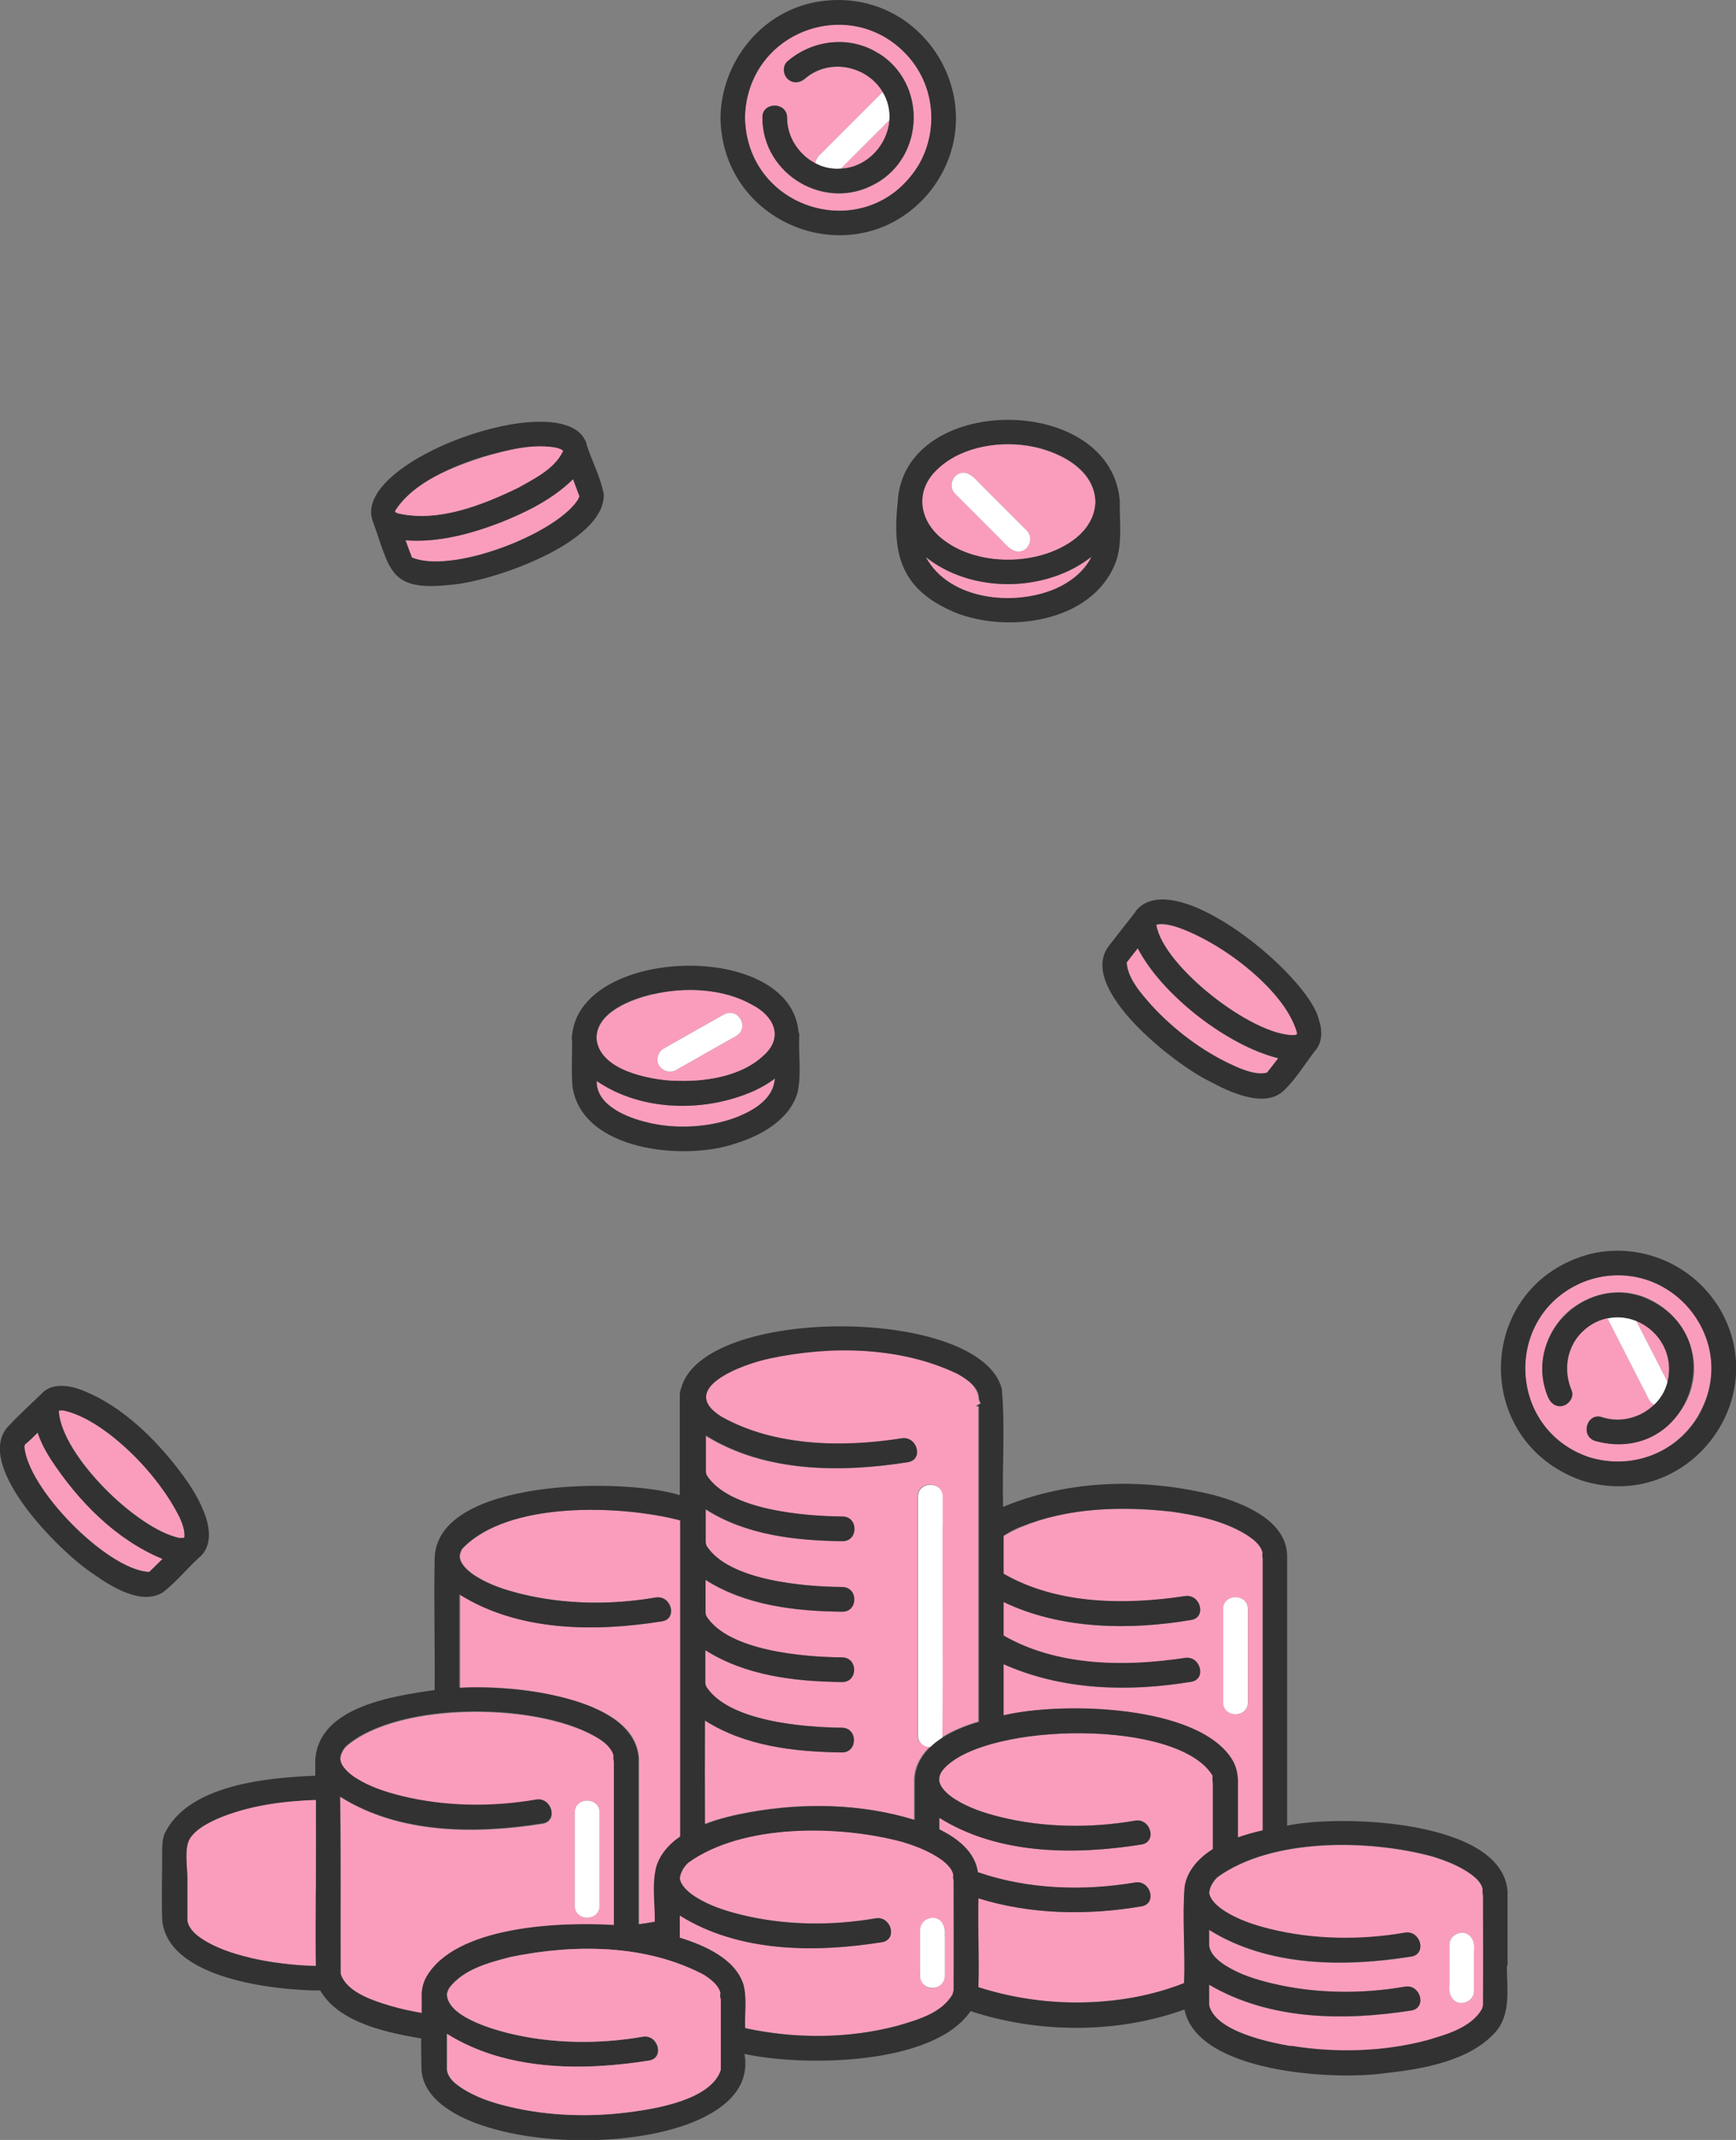<?xml version="1.0" encoding="UTF-8"?><svg id="b" xmlns="http://www.w3.org/2000/svg" width="97.73" height="120.44" viewBox="0 0 97.73 120.44"><rect x="0" y="0" width="97.73" height="120.44" fill="#808080" stroke="none"/><defs><style>.e{fill:#fa9dbd;}.e,.f,.g{stroke-width:0px;}.f{fill:#323232;}.g{fill:#fff;}</style></defs><g id="c"><g id="d"><path class="e" d="M59.69,32.33c-2.45.93-5.52.68-7.58-.98,1.62,3.1,7.72,3.1,9.33-.02-.51.42-1.11.75-1.76,1Z"/><path class="f" d="M63.04,28.47s0-.07,0-.11c0-.04,0-.07,0-.11,0-.06,0-.12-.01-.17-.64-5.99-12.15-5.93-12.49.15-.33,3.01.2,4.93,3.15,6.21,2.96,1.23,7.76.63,9.1-2.74.39-1,.25-2.18.25-3.23ZM59.39,33.15c-2.35.98-5.95.64-7.27-1.8,2.58,2.06,6.74,2.02,9.33-.02-.38.84-1.23,1.46-2.06,1.82ZM57.83,25.08c1.63.24,3.8,1.25,3.84,3.17-.07,1.73-1.82,2.71-3.33,3.06-1.77.41-3.95.14-5.38-1.07-1.17-.99-1.42-2.54-.32-3.69,1.28-1.35,3.42-1.74,5.19-1.47Z"/><path class="e" d="M52.95,30.25c1.43,1.21,3.61,1.48,5.38,1.07,1.51-.35,3.26-1.33,3.33-3.06-.04-1.92-2.21-2.92-3.84-3.17-1.78-.27-3.91.12-5.19,1.47-1.1,1.16-.85,2.7.32,3.69ZM53.77,26.81c.5-.48,1.01-.02,1.36.38.89.89,1.78,1.78,2.67,2.67.27.27.25.7,0,.98-.5.48-1.01.02-1.36-.38-.89-.89-1.78-1.78-2.67-2.67-.27-.27-.25-.7,0-.98Z"/><path class="g" d="M56.44,30.46c.35.4.86.86,1.36.38.25-.28.27-.71,0-.98-.89-.89-1.78-1.78-2.67-2.67-.35-.4-.86-.86-1.36-.38-.25.28-.27.71,0,.98l2.67,2.67Z"/><path class="e" d="M23.19,31.37s0,0,0,0c0,0,0,0,.01,0,0,0-.01,0-.01,0Z"/><path class="e" d="M32.15,27.07c-1.16,1.09-2.6,1.79-4.05,2.36-1.67.63-3.47,1.11-5.27.97.12.33.24.65.36.97,2.2.94,7.99-1.26,9.32-3.21.15-.27.12-.2.01-.5-.08-.24-.17-.47-.26-.7-.04.04-.07.07-.11.11Z"/><path class="f" d="M33.99,27.82c-.18-.97-.67-1.87-.97-2.81,0-.09-.05-.18-.09-.25-1.48-2.98-13.1,1.17-11.96,4.53,1.01,2.75.89,4,4.35,3.63,2.28-.15,8.76-2.35,8.67-5.11ZM32.52,27.67c.11.3.14.23-.01.5-1.32,1.94-7.11,4.15-9.32,3.21-.13-.32-.25-.65-.36-.97,1.82.14,3.65-.35,5.34-1,1.48-.59,2.94-1.31,4.09-2.44.09.23.17.47.26.7ZM23.19,31.37s0,0,.01,0c0,0,0,0-.01,0,0,0,0,0,0,0ZM30.3,25.13c.43,0,1.06-.03,1.38.25-.46,1-1.6,1.55-2.52,2.07-2.03.99-4.51,1.97-6.78,1.44-.02,0-.21-.13-.11-.05-.04-.03-.06,0,0-.15,1.41-2.13,5.55-3.42,8.02-3.56Z"/><path class="e" d="M22.29,28.69c-.07.15-.05.12,0,.15-.1-.08.09.05.11.05,2.27.53,4.75-.46,6.78-1.44.92-.52,2.06-1.07,2.52-2.07-.06-.08-.13-.1-.31-.16-1.39-.29-2.84.11-4.18.5-1.75.59-3.86,1.36-4.91,2.97Z"/><path class="e" d="M8.57,88.31c.19-.19.39-.38.58-.57-2.64-1.1-4.74-3.25-6.29-5.61-.3-.47-.56-.98-.74-1.5-.24.23-.47.47-.72.67,0,0,0,.01-.01.02.06-.1-.02.1-.02.07.16,2.38,4.61,6.92,6.98,7.08.14-.02.03.01.11-.04-.11.08.09-.1.11-.12Z"/><polygon class="e" points="3.32 79.4 3.32 79.4 3.32 79.4 3.32 79.4"/><path class="e" d="M3.33,79.39s0,0,0,0c0,0,.01-.01.02-.02,0,0,0,0,0,0,0,0,0,0,0,.02Z"/><polygon class="e" points="3.32 79.4 3.32 79.4 3.32 79.4 3.32 79.4 3.32 79.4"/><path class="e" d="M6.15,80.72c-.76-.57-1.62-1.18-2.58-1.34-.06,0-.11,0-.17,0-.04,0-.07.02-.08.03,0,.02,0,.04,0,.06h0c.2,2.48,4.4,6.59,6.79,7.09-.03,0,.12,0,.19,0,.02,0,.05-.01.08-.02,0,0,0,0,0,0-.09.02-.02,0,0,0,0,0,0,0,0,0,0-.02,0-.04.01-.05.03-.36-.11-.73-.29-1.14-.9-1.84-2.36-3.37-3.94-4.63Z"/><path class="e" d="M3.32,79.41s0,0,0,0h0s0,0,0,0Z"/><polygon class="e" points="10.37 86.55 10.37 86.55 10.37 86.55 10.37 86.55 10.37 86.55"/><polygon class="e" points="10.37 86.55 10.38 86.54 10.37 86.55 10.37 86.55 10.37 86.55"/><path class="e" d="M3.33,79.37s0,0,0,0c0,0,0,0,0,0Z"/><path class="e" d="M3.32,79.39s0,0,0,0c0,0,0,0,0,0,0-.03,0-.02,0,.01Z"/><path class="e" d="M3.34,79.38s0,0,0,0c0,0,0,0,0,0Z"/><path class="e" d="M3.32,79.4s0,0,0-.01c-.01.02-.03.03,0,.01Z"/><path class="e" d="M3.35,79.38s.01-.01.02-.02c-.02.02-.02.02-.03.02,0,0,0,0,0,0,0,0,0,0,.01,0Z"/><path class="e" d="M3.33,79.37s0,0,0,0c0,0,0,0,0,0,0,0,0,0,0,0Z"/><path class="f" d="M11.61,85.46c-.31-.97-.87-1.85-1.48-2.65-1.39-1.83-3.23-3.64-5.39-4.52-.75-.32-1.82-.52-2.43.18-.63.6-1.28,1.2-1.88,1.84-1.91,2.2,2.96,7.05,4.76,8.23.99.71,2.8,1.88,4.02,1.05.73-.58,1.33-1.32,2.02-1.95.04-.03.08-.06.11-.1.05-.05.09-.1.13-.16.39-.55.34-1.28.14-1.91ZM8.46,88.43c-.07.05.03.02-.11.04-2.36-.16-6.82-4.7-6.98-7.08,0,.03.08-.17.02-.07,0-.01,0-.02.01-.02.25-.2.49-.44.72-.67.17.53.44,1.03.74,1.5,1.55,2.36,3.65,4.52,6.29,5.61-.19.19-.39.38-.58.57-.02.02-.22.2-.11.12ZM3.33,79.37s0,0,0,0c0,0,.01,0,.03-.02-.01,0-.02.01-.02.02,0,0,0,0-.01,0,0,0,0,0,0,0,0,0,0,0,0,0,0,0-.02.01-.02.02,0,0,0,0,0,0,0,0,0,0,0,0,0,0,0,0,0,0,0,0,0,0,0,0,0,0,0,0,0,0-.02.02-.01,0,0-.01,0-.03,0-.04,0-.01,0,0,0,0,0,0ZM10.09,85.35c.18.41.32.78.29,1.14,0,.02,0,.03-.01.05,0,0,0,0,0,0,0,0,0,0,0,0,0,0,0,0,0,0,0,0,0,0,0,0,0,0,0,0,0,0,0,0,0,0,0,0-.03,0-.05.02-.08.02-.07,0-.22,0-.19,0-2.39-.49-6.59-4.6-6.79-7.09h0s0-.04,0-.06c.01,0,.04-.03.08-.03.06,0,.11,0,.17,0,2.51.57,5.41,3.71,6.52,5.97Z"/><polygon class="f" points="10.37 86.55 10.37 86.55 10.37 86.55 10.37 86.55 10.37 86.55"/><path class="f" d="M3.32,79.38s0,0,0,0c0,0,0,0,0,.01,0,0,0,0,0,0h0s0,0,0,0c0,0,0,0,0,0t0,0s.01-.02.01-.02c0,0,0,0,0,0,0,0,0,0,0,0,0,0,0,0,0,0,0,0,0,0,0,0,0,0,0,0,0,0,0,0,0,0,0,0Z"/><path class="f" d="M10.37,86.55s-.09.02,0,0h0Z"/><path class="e" d="M71.81,59.53c-1.79-.48-3.36-1.54-4.79-2.7-1.17-.97-2.28-2.09-2.97-3.45-.22.29-.45.57-.67.86.03-.05.06-.04.05-.05.21,2.26,5.43,6.25,7.68,6.22.08,0,.17-.02.22-.04.21-.25.42-.54.63-.81-.05-.01-.1-.02-.15-.03Z"/><path class="e" d="M65.1,52.04s0,0,0,0c0,0,0,.02,0,.03.37,2.3,5.41,6.25,7.77,6.19.05,0,.11-.04.15-.06,0,0,0,0,0,0,0,0,0,0,0-.01,0-.03-.02-.17,0-.06-.44-2.29-5.6-6.36-7.91-6.09Z"/><path class="e" d="M72.98,58.26s.01,0,.02-.01c0,0,0,0,0,0,0,0,0,0,0,0,0,0-.01.02-.01.02Z"/><path class="f" d="M74.23,57.33c-.63-2.45-7.93-8.54-10.19-6.17-.05.05-.1.11-.14.19-.5.64-1,1.27-1.5,1.92-1.75,2.38,3.76,6.66,5.68,7.58,1.06.57,3.09,1.57,4.18.54.67-.63,1.19-1.49,1.75-2.22.46-.5.44-1.22.22-1.83ZM71.38,60.31c-.06.06-.01.04-.05.06-.64.17-1.38-.17-1.95-.43-1.72-.79-3.3-1.99-4.58-3.39-.57-.66-1.33-1.47-1.37-2.37.01.02-.01,0-.05.05.22-.29.44-.58.67-.86,1.46,2.71,4.93,5.4,7.91,6.19-.2.25-.38.5-.58.74ZM66.12,52.13c2.45.79,6.16,3.44,6.9,6-.02-.11,0,.03,0,.06,0,0,0,0,0,.01,0,0,0,0,0,0-.04.02-.1.06-.15.06-2.34.07-7.39-3.88-7.77-6.19,0-.02,0-.02,0-.03,0,0,0,0,0,0,.34-.1.69,0,1.02.09ZM73,58.25s0,0-.02.01c0,0,0,0,.01-.02,0,0,0,0,0,0,0,0,0,0,0,0Z"/><path class="e" d="M45.38,1.7c-2.07.74-3.41,2.76-3.44,4.93.1,5.28,6.9,7.22,9.73,2.73,2.54-4.26-1.61-9.31-6.29-7.66ZM49.29,10.34c-2.81,1.61-6.38-.49-6.37-3.72-.01-.89,1.37-.89,1.39,0,.01,1.09.62,2.08,1.59,2.57.04-.39.41-.59.64-.86,1.05-1.05,2.1-2.1,3.15-3.15-.86-1.45-2.98-1.95-4.38-.74-.68.62-1.61-.32-.98-.98,1.43-1.22,3.51-1.48,5.12-.45,2.72,1.67,2.63,5.79-.16,7.34Z"/><path class="e" d="M50.07,6.76c-.91.91-1.83,1.83-2.74,2.74,1.42-.09,2.66-1.26,2.74-2.74Z"/><path class="f" d="M45.91.12c-3.1.58-5.3,3.4-5.35,6.5.08,6.17,7.73,8.97,11.72,4.25,3.94-4.85-.24-11.87-6.38-10.75ZM51.67,9.36c-2.82,4.49-9.62,2.54-9.73-2.73.07-4.93,6.14-7.09,9.31-3.32,1.41,1.7,1.56,4.18.42,6.06Z"/><path class="g" d="M47.33,9.5c.91-.91,1.83-1.83,2.74-2.74.04-.54-.11-1.14-.38-1.58-1.05,1.05-2.1,2.1-3.15,3.15-.23.27-.6.48-.64.86.44.25.97.33,1.43.3Z"/><path class="f" d="M49.45,3c-1.62-1.02-3.7-.77-5.12.45-.28.24-.25.73,0,.98.28.28.69.24.98,0,1.4-1.21,3.52-.71,4.38.74,1.12,1.8-.32,4.25-2.36,4.32-1.58.14-3.04-1.29-3.02-2.88-.01-.89-1.4-.89-1.39,0,0,3.23,3.56,5.32,6.37,3.72,2.79-1.55,2.88-5.67.16-7.34Z"/><path class="e" d="M92.11,74.33c.59,1.15,1.18,2.31,1.77,3.46.36-1.37-.38-2.92-1.77-3.46Z"/><path class="e" d="M89.19,72.13c-4.56,1.82-4.38,8.3.26,9.88,5.05,1.55,9.01-4.29,5.65-8.38-1.45-1.69-3.83-2.3-5.91-1.5ZM93.92,80.22c-1.13.98-2.68,1.32-4.11.87-.85-.26-.49-1.6.37-1.34,1.06.33,2.17.07,2.95-.71-.34-.14-.41-.55-.59-.84-.68-1.34-1.37-2.67-2.05-4.01-1.81.34-2.77,2.42-2.01,4.06.15.35-.16.76-.48.85-.39.11-.71-.14-.85-.48-.73-1.75-.16-3.83,1.33-4.98,4.46-3.21,9.42,2.78,5.45,6.56Z"/><path class="f" d="M96.68,73.45c-1.52-2.36-4.41-3.53-7.14-2.88-6.5,1.7-6.79,10.58-.45,12.77,5.91,1.81,10.89-4.66,7.6-9.89ZM95.67,79.59c-1.23,2.2-3.84,3.16-6.22,2.42-4.64-1.58-4.82-8.06-.26-9.88,4.59-1.73,8.85,3.15,6.48,7.45Z"/><path class="g" d="M93.88,77.79c-.59-1.15-1.18-2.31-1.77-3.46-.51-.2-1.09-.24-1.61-.12.68,1.34,1.37,2.67,2.05,4.01.18.29.25.7.59.84.38-.34.63-.81.74-1.26Z"/><path class="f" d="M92.56,73.02c-3.42-1.29-6.83,2.26-5.41,5.62.14.34.46.59.85.48.33-.09.63-.5.48-.85-.47-1.12-.31-2.4.56-3.28,2.13-2.1,5.53-.01,4.83,2.8-.38,1.55-2.18,2.49-3.7,1.97-.85-.26-1.22,1.07-.37,1.34,5.34,1.45,7.87-5.98,2.75-8.08Z"/><path class="e" d="M42.48,61.38s-.03.01-.04.02c-2.75,1.22-6.32,1.18-8.85-.56-.03,1.38,1.72,2.06,2.81,2.32,2,.61,6.93.15,7.22-2.46-.34.27-.73.49-1.14.68Z"/><path class="f" d="M45,58.3c0-.08-.02-.17-.05-.24-.46-5.12-12.22-4.82-12.74.17-.01.06-.02.13-.02.21,0,.06,0,.11.02.16,0,.85-.05,1.72.02,2.57.55,3.62,6.29,4.16,9.11,3.21,1.46-.44,3.14-1.35,3.57-2.93.21-1.02.04-2.1.08-3.14ZM41.61,62.82c-1.61.66-3.52.76-5.21.34-1.09-.26-2.84-.94-2.81-2.32,2.53,1.73,6.1,1.78,8.85.56.01,0,.03-.01.04-.02.41-.19.8-.41,1.14-.68-.04,1.08-1.11,1.75-2.02,2.12ZM36.75,55.96c1.8-.42,3.97-.34,5.61.6,1.18.61,1.77,1.79.65,2.81-1.29,1.24-3.41,1.53-5.11,1.44-1.36-.07-4.19-.6-4.32-2.39,0-1.48,2-2.2,3.16-2.47Z"/><path class="e" d="M37.9,60.82c1.7.09,3.82-.2,5.11-1.44,1.12-1.02.53-2.2-.65-2.81-1.64-.94-3.81-1.02-5.61-.6-1.16.27-3.16.99-3.16,2.47.13,1.79,2.95,2.32,4.32,2.39ZM37.36,59.02c1.13-.64,2.26-1.28,3.39-1.92.34-.19.74-.07.95.25.2.31.07.77-.25.95-.14.08-.28.16-.42.24-.99.56-1.98,1.12-2.97,1.68-.8.43-1.47-.71-.7-1.2Z"/><path class="g" d="M38.06,60.22c1.13-.64,2.26-1.28,3.39-1.92.77-.49.11-1.62-.7-1.2-.99.56-1.98,1.12-2.97,1.68-.14.08-.28.16-.42.24-.32.18-.45.64-.25.95.21.32.61.44.95.25Z"/><path class="e" d="M17.78,106.41c0-1.71,0-3.41,0-5.12-1.91.07-3.83.32-5.59,1.08-.53.24-1.15.56-1.49,1.07-.35.53-.16,1.6-.16,2.27,0,.79,0,1.59,0,2.38.54,1.96,5.45,2.53,7.23,2.55-.04-1.41,0-2.82,0-4.23Z"/><path class="e" d="M31.07,95.4c1.93.45,4.76,1.27,4.91,3.56,0,3.11,0,6.23,0,9.34.31-.04.61-.08.91-.14.03-.87-.14-1.85.02-2.79.12-.84.71-1.53,1.41-2.01,0-2.89,0-5.78,0-8.66,0-.05,0-.1,0-.14,0-1.28,0-2.56,0-3.83,0-.04,0-.07,0-.11,0-1.29,0-2.58,0-3.87,0-.02,0-.05,0-.07,0-.37,0-.74,0-1.11-3.38-.88-9.74-1.11-12.29,1.61-.07.13-.11.27-.13.41,0,.44.49.85.89,1.11.77.49,1.65.78,2.54,1,2.45.61,5.11.64,7.6.21.87-.15,1.24,1.18.37,1.34-3.76.6-8.06.59-11.39-1.5,0,1.75,0,3.49,0,5.24,1.74-.09,3.5.03,5.19.41Z"/><path class="e" d="M23.76,113.32c0-.3,0-.6,0-.9,0-.16,0-.33.04-.51.03-.2.11-.4.2-.58,1.63-2.92,7.55-3.15,10.58-2.96,0-3.07,0-6.14,0-9.2,0-.02-.01-.03-.01-.05-.02-.09-.03-.19-.01-.28-.07-.34-.39-.66-.69-.87-3.2-2.16-11.42-2.26-14.38.34-.18.2-.3.42-.32.68.01.44.49.85.89,1.11.77.49,1.65.78,2.54,1,2.45.61,5.11.64,7.6.21.87-.15,1.24,1.18.37,1.34-3.77.6-8.07.6-11.41-1.51.05,3.31.01,6.62.03,9.94.46,1.53,3.22,1.98,4.58,2.27ZM32.36,106.61v-4.6c0-.89,1.39-.89,1.39,0v5.25c0,.89-1.39.89-1.39,0v-.65Z"/><path class="e" d="M56.49,86.44v2.14c3.02,1.74,6.84,1.77,10.2,1.26.87-.15,1.24,1.18.37,1.34-3.46.58-7.35.54-10.57-1.01v1.89c3.03,1.74,6.83,1.77,10.2,1.26.87-.15,1.24,1.18.37,1.34-3.52.58-7.26.49-10.57-.99,0,.96,0,1.92,0,2.88,3.23-.78,11.1-.62,12.92,2.58.21.41.29.87.27,1.33,0,.99,0,1.97,0,2.96.46-.17.94-.3,1.4-.4,0-5.1,0-10.19,0-15.29,0-.02-.01-.03-.01-.05-.02-.1-.03-.19,0-.29-.12-.49-.61-.83-1.03-1.08-1.25-.73-2.71-1.03-4.13-1.23-3.14-.32-6.62-.25-9.42,1.38ZM68.87,95.16v-4.6c0-.89,1.39-.89,1.39,0v5.25c0,.89-1.39.89-1.39,0v-.65Z"/><path class="g" d="M70.25,95.81v-5.25c0-.89-1.39-.89-1.39,0v5.25c0,.89,1.39.89,1.39,0Z"/><path class="g" d="M33.75,107.26v-5.25c0-.89-1.39-.89-1.39,0v5.25c0,.89,1.39.89,1.39,0Z"/><path class="e" d="M39.68,78.63c.21,1.24,2.35,1.83,3.43,2.12,2.45.61,5.11.64,7.6.21.87-.15,1.24,1.18.37,1.34-3.76.6-8.05.59-11.39-1.5,0,.66,0,1.32,0,1.98,0,.03,0,.06,0,.08.01.06.03.12.05.18,1.26,1.96,5.48,2.3,7.65,2.32.89,0,.89,1.39,0,1.38-2.64-.03-5.44-.34-7.71-1.8,0,.61,0,1.21,0,1.82,0,.02,0,.04,0,.06.01.06.03.12.05.18,1.26,1.96,5.48,2.3,7.65,2.32.89,0,.89,1.39,0,1.39-2.64-.03-5.43-.34-7.71-1.8,0,.61,0,1.22,0,1.83,0,.02,0,.03,0,.04.01.06.03.12.05.18,1.26,1.96,5.48,2.3,7.65,2.32.89,0,.89,1.39,0,1.38-2.64-.03-5.43-.34-7.71-1.8,0,.59,0,1.18,0,1.77,0,.03,0,.08,0,.1.01.06.03.12.05.18,1.26,1.96,5.48,2.3,7.65,2.32.89,0,.89,1.39,0,1.39-2.64-.03-5.44-.34-7.72-1.8,0,1.95,0,3.9,0,5.84.84-.32,1.73-.53,2.52-.67,0,0,0,0,0,0,3.07-.55,6.29-.49,9.29.43,0-.71,0-1.43,0-2.14-.04-.73.35-1.47.89-1.97-.34,0-.69-.23-.69-.67v-13.42c0-.89,1.39-.89,1.39,0-.01,4.52.03,9.04-.01,13.55.61-.39,1.33-.67,2.04-.88,0-5.92,0-11.84,0-17.76h-.15l.26-.16c-.06-.1-.1-.21-.11-.36-.26-1.45-3.13-2.09-4.4-2.33-2.42-.44-5.03-.4-7.43.16-1.11.29-3.38.88-3.6,2.16Z"/><path class="g" d="M53.07,85.9v-1.66c0-.89-1.39-.89-1.39,0v13.42c0,.44.34.67.69.67.21-.2.43-.37.68-.53.04-3.96,0-7.93.01-11.89Z"/><path class="e" d="M64.31,112.33c.78-.16,1.61-.37,2.35-.72.08-1.78-.11-3.69.03-5.41.13-.92.82-1.65,1.59-2.13,0-1.24,0-2.48,0-3.72,0-.02-.01-.03-.01-.05-.02-.1-.03-.19,0-.29,0-.02,0-.04-.01-.06,0,0,0-.01,0-.02-1.92-3.18-12.56-3.01-15.06-.45,0,.01-.02.02-.03.03-.08.09-.17.2-.22.31,0,0,0,0,0,0-.05.12-.07.23-.08.36.03.43.5.83.89,1.08.77.49,1.65.78,2.54,1,2.45.61,5.11.64,7.6.21.87-.15,1.24,1.18.37,1.34-3.76.6-8.05.59-11.39-1.5,0,.22,0,.43,0,.65,1.06.51,2.01,1.28,2.17,2.41,2.81.98,5.93,1.08,8.85.58.87-.15,1.24,1.18.37,1.34-3.02.52-6.25.47-9.19-.45-.03,1.67.05,3.33,0,5,2.95,1.01,6.2,1.07,9.24.49Z"/><path class="e" d="M53.69,105.85s-.01-.04-.01-.05c-.02-.09-.03-.19-.01-.29-.06-.34-.34-.6-.61-.81-.67-.49-1.46-.8-2.25-1.04-3.54-.96-9-1.05-12.07,1.17-.25.25-.43.54-.47.88.05.42.5.8.88,1.04.77.49,1.65.78,2.54,1,2.45.61,5.11.64,7.6.21.87-.15,1.24,1.18.37,1.34-3.76.6-8.05.59-11.39-1.5,0,.42,0,.83,0,1.25,1.39.43,3.12,1.18,3.58,2.63.21.8.06,1.65.1,2.46,2.8.61,5.83.61,8.6-.14,1.11-.33,2.47-.7,3.08-1.77,0,0,.03-.15.05-.2.02-2.06,0-4.13,0-6.19ZM52.49,111.9c-.54.02-.76-.55-.69-1.01,0-.75,0-1.5,0-2.25,0-.39.32-.68.69-.69.54-.02.76.55.69,1.01,0,.75,0,1.5,0,2.25,0,.39-.32.68-.69.69Z"/><path class="g" d="M53.18,108.95c.07-.46-.15-1.03-.69-1.01-.38.02-.69.3-.69.69v2.57c.03.91,1.35.91,1.39,0,0-.75,0-1.5,0-2.25Z"/><path class="e" d="M82.83,113.76c.3-.23.6-.49.66-.89.02-2.06,0-4.13,0-6.19,0-.02-.01-.04-.01-.05-.02-.09-.03-.19-.01-.29-.06-.34-.34-.6-.61-.81-.67-.49-1.46-.8-2.25-1.04-3.54-.96-9-1.05-12.07,1.17-.25.25-.43.54-.47.88.05.42.5.8.88,1.04.77.49,1.65.78,2.54,1,2.45.61,5.11.64,7.6.21.87-.15,1.24,1.18.37,1.34-3.76.6-8.05.59-11.39-1.5,0,.29,0,.58,0,.88.28,1.27,2.39,1.82,3.51,2.12,2.43.58,5.05.61,7.51.19.87-.15,1.24,1.18.37,1.34-3.8.59-7.96.56-11.39-1.45,0,.38,0,.76,0,1.15.32,1.45,3.32,2.08,4.61,2.31,2.51.42,5.22.35,7.67-.32.86-.23,1.75-.54,2.47-1.08ZM81.6,111.72v-2.25c0-.39.32-.68.69-.69.54-.02.76.55.69,1.01,0,.75,0,1.5,0,2.25,0,.39-.32.68-.69.69-.54.02-.76-.55-.69-1.01Z"/><path class="f" d="M84.87,110.62c0-1.38,0-2.77,0-4.15-.26-4.06-9.43-4.36-12.41-3.72,0-5.08,0-10.16,0-15.23-.07-1.98-2.49-2.93-4.11-3.37-3.89-.97-8.13-.9-11.88.66-.06-2.2.12-4.45-.07-6.63-1.17-4.68-16.88-4.73-18.06-.02-.06.11-.07.28-.07.42,0,.06,0,.12,0,.17,0,1.8,0,3.6,0,5.4-3.14-.99-13.63-.96-13.8,3.52-.05,2.48.02,4.97,0,7.45-2.41.34-6.54.96-6.72,3.93,0,.3,0,.59,0,.89-2.71.11-7.21.51-8.5,3.3-.13.37-.12.75-.12,1.13,0,1.23-.04,2.46,0,3.68.3,3.31,6.28,3.97,8.9,3.98,1.06,1.84,3.83,2.38,5.68,2.7,0,.58,0,1.15.02,1.73.26,5.45,19.35,5.48,18.18-.86,3.34.72,10.63.66,12.73-2.41,3.84,1.26,8.24,1.28,12.04-.09.73,3.56,8.4,4,11.31,3.58,2.05-.22,4.72-.67,6.18-2.29.92-1.03.66-2.47.66-3.74ZM72.68,115.16c-1.29-.22-4.28-.85-4.61-2.31,0-.38,0-.76,0-1.15,3.43,2.01,7.58,2.04,11.39,1.45.88-.15.51-1.49-.37-1.34-2.46.43-5.08.4-7.51-.19-.89-.21-1.79-.5-2.57-.99-.42-.26-.91-.67-.94-1.14,0-.29,0-.58,0-.88,3.34,2.09,7.63,2.1,11.39,1.5.88-.15.51-1.49-.37-1.34-2.48.43-5.14.4-7.6-.21-.88-.22-1.77-.51-2.54-1-.38-.24-.83-.63-.88-1.04.04-.35.22-.64.47-.88,3.08-2.22,8.51-2.13,12.07-1.17.79.24,1.58.55,2.25,1.04.26.21.54.46.61.81-.02.09-.01.19.01.29,0,.02,0,.04.01.05,0,2.06.01,4.13,0,6.19-.02.05-.05.2-.05.2-.61,1.07-1.97,1.44-3.08,1.77-2.46.66-5.17.73-7.67.32ZM55.24,111.9c-.05-.02-.11-.04-.16-.06.05-1.67-.04-3.33,0-5,2.94.92,6.17.97,9.19.45.88-.15.5-1.49-.37-1.34-2.92.49-6.04.39-8.85-.58-.16-1.13-1.11-1.89-2.17-2.41,0-.22,0-.43,0-.65,3.34,2.09,7.63,2.1,11.39,1.5.88-.15.51-1.49-.37-1.34-2.48.43-5.14.4-7.6-.21-.88-.22-1.77-.51-2.54-1-.39-.25-.86-.65-.89-1.08,0-.13.02-.24.08-.36,0,0,0,0,0,0,.05-.1.13-.22.22-.31,0-.01.02-.02.03-.03,2.48-2.56,13.13-2.74,15.06.45,0,0,0,.01,0,.02,0,.02,0,.04.01.06-.02.1-.01.2,0,.29,0,.02,0,.03.01.05,0,1.24,0,2.48,0,3.72-.77.48-1.46,1.21-1.59,2.13-.14,1.71.04,3.63-.03,5.41-3.6,1.41-7.76,1.41-11.43.28ZM53.68,112.04h0c-.02.05-.05.2-.05.2-.61,1.07-1.97,1.44-3.08,1.77-2.77.74-5.8.75-8.6.14-.04-.82.11-1.67-.1-2.46-.46-1.44-2.19-2.2-3.58-2.63,0-.42,0-.83,0-1.25,3.34,2.09,7.63,2.1,11.39,1.5.88-.15.51-1.49-.37-1.34-2.48.43-5.14.4-7.6-.21-.88-.22-1.77-.51-2.54-1-.38-.24-.83-.63-.88-1.04.04-.35.22-.64.47-.88,3.08-2.22,8.51-2.13,12.07-1.17.79.24,1.58.55,2.25,1.04.26.21.54.47.61.81-.02.09-.01.19.01.29,0,.02,0,.04.01.05,0,2.06.01,4.13,0,6.19ZM40.56,116.48s0,.01,0,.02c-.56,1.69-3.63,2.18-5.17,2.38-2.21.28-4.52.22-6.69-.3-.83-.2-1.65-.45-2.4-.87-.47-.27-1.08-.65-1.15-1.22,0-.67,0-1.35,0-2.02,3.34,2.09,7.63,2.1,11.39,1.5.88-.15.5-1.49-.37-1.34-2.48.43-5.14.4-7.6-.21-1.01-.26-3.39-.95-3.42-2.19.03-.14.07-.26.14-.36.82-1.05,2.22-1.41,3.45-1.73,3.57-.73,7.6-.73,10.88,1.01.37.24.81.56.92,1.02-.02.1-.01.2,0,.29,0,.02,0,.03.01.05,0,1.32,0,2.65,0,3.97ZM14.1,110.19c-.83-.2-1.65-.45-2.4-.87-.47-.27-1.08-.65-1.15-1.22,0-.79,0-1.59,0-2.38,0-.67-.2-1.74.16-2.27.33-.5.95-.82,1.49-1.07,1.76-.76,3.68-1.01,5.59-1.08.02,3.12-.03,6.23,0,9.35-1.24-.03-2.48-.17-3.68-.45ZM43.28,76.47c3.46-.74,7.37-.7,10.61.85.51.28,1.2.74,1.22,1.31,0,.14.05.26.11.36l-.26.16h.15c0,5.92,0,11.84,0,17.76-1.6.46-3.64,1.47-3.61,3.38,0,.71,0,1.43,0,2.14-3-.92-6.22-.98-9.29-.43,0,0,0,0,0,0-.78.14-1.68.34-2.52.67-.01-1.95-.01-3.89,0-5.84,2.28,1.46,5.08,1.77,7.72,1.8.89,0,.89-1.38,0-1.39-2.17-.02-6.4-.36-7.65-2.32-.02-.05-.04-.12-.05-.18,0-.02,0-.07,0-.1,0-.59,0-1.18,0-1.77,2.28,1.45,5.07,1.77,7.71,1.8.89,0,.89-1.38,0-1.39-2.17-.02-6.4-.36-7.65-2.32-.02-.05-.04-.12-.05-.18,0,0,0-.02,0-.04,0-.61,0-1.22,0-1.83,2.28,1.45,5.07,1.77,7.71,1.8.89,0,.89-1.38,0-1.39-2.17-.02-6.4-.36-7.65-2.32-.02-.05-.04-.12-.05-.18,0-.01,0-.03,0-.06,0-.61,0-1.21,0-1.82,2.28,1.46,5.07,1.77,7.71,1.8.89,0,.89-1.38,0-1.39-2.17-.02-6.4-.36-7.65-2.32-.02-.05-.04-.12-.05-.18,0-.01,0-.05,0-.08,0-.66,0-1.32,0-1.98,3.34,2.09,7.63,2.1,11.39,1.5.88-.15.5-1.49-.37-1.34-3.35.52-7.11.47-10.13-1.21-2.6-1.61,1.27-2.99,2.71-3.28ZM57.47,85.93c2.66-1.07,5.63-1.18,8.45-.86,1.42.2,2.88.5,4.13,1.23.42.26.91.59,1.03,1.08-.02.1-.01.2,0,.29,0,.02,0,.04.01.05,0,5.1,0,10.19,0,15.29-.46.11-.94.24-1.4.4,0-.99,0-1.97,0-2.96.02-.46-.05-.92-.27-1.33-1.83-3.2-9.67-3.36-12.92-2.58,0-.96,0-1.92,0-2.88,3.32,1.48,7.05,1.57,10.57.99.88-.15.5-1.49-.37-1.34-3.37.51-7.18.48-10.2-1.26v-1.89c3.22,1.55,7.11,1.6,10.57,1.01.88-.15.5-1.49-.37-1.34-3.37.51-7.18.48-10.2-1.26v-2.14c.31-.21.63-.37.97-.51ZM25.88,89.75c3.34,2.09,7.63,2.1,11.39,1.5.88-.15.51-1.49-.37-1.34-2.48.43-5.14.4-7.6-.21-.88-.22-1.77-.51-2.54-1-.4-.25-.88-.67-.89-1.11.01-.15.06-.28.13-.41,2.53-2.71,8.92-2.49,12.29-1.61,0,.37,0,.74,0,1.11,0,.02,0,.05,0,.07,0,1.29,0,2.58,0,3.87,0,.04,0,.07,0,.11,0,1.28,0,2.56,0,3.83,0,.05,0,.1,0,.14,0,2.89,0,5.78,0,8.66-.69.47-1.29,1.17-1.41,2.01-.16.93,0,1.91-.02,2.79-.3.05-.6.1-.91.14,0-3.11,0-6.23,0-9.34-.27-3.57-7.3-4.13-10.09-3.97,0-1.75,0-3.49,0-5.24ZM19.26,111.31c-.04-.09-.08-.15-.09-.26-.01-3.31.02-6.62-.03-9.94,3.34,2.11,7.64,2.11,11.41,1.51.88-.15.5-1.49-.37-1.34-2.48.43-5.14.4-7.6-.21-.88-.22-1.77-.51-2.54-1-.4-.25-.88-.67-.89-1.11.02-.25.14-.48.32-.68,2.96-2.6,11.17-2.51,14.38-.34.3.21.62.54.69.87-.02.09-.01.19.01.28,0,.02,0,.03.01.05,0,3.07,0,6.14,0,9.2-3.02-.18-8.95.04-10.58,2.96-.09.18-.17.38-.2.58-.04.18-.05.34-.04.51,0,.3,0,.6,0,.9-.6-.1-1.19-.23-1.77-.4-.9-.27-2.25-.7-2.72-1.6Z"/><path class="g" d="M82.29,112.73c.38-.02.69-.3.69-.69v-2.25c.07-.46-.15-1.03-.69-1.01-.38.02-.69.3-.69.69v2.25c-.07.46.15,1.03.69,1.01Z"/><path class="e" d="M40.57,112.51s0-.03-.01-.05c-.02-.1-.03-.19,0-.29-.11-.46-.55-.77-.92-1.02-3.29-1.74-7.31-1.74-10.88-1.01-1.23.32-2.64.68-3.45,1.73-.06.1-.11.23-.14.36.02,1.23,2.41,1.93,3.42,2.19,2.45.61,5.11.64,7.6.21.87-.15,1.24,1.18.37,1.34-3.76.6-8.05.59-11.39-1.5,0,.67,0,1.35,0,2.02.07.57.68.95,1.15,1.22.74.42,1.57.68,2.4.87,2.17.51,4.48.58,6.69.3,1.53-.2,4.62-.7,5.17-2.38,0-1.33,0-2.66,0-3.99Z"/></g></g></svg>